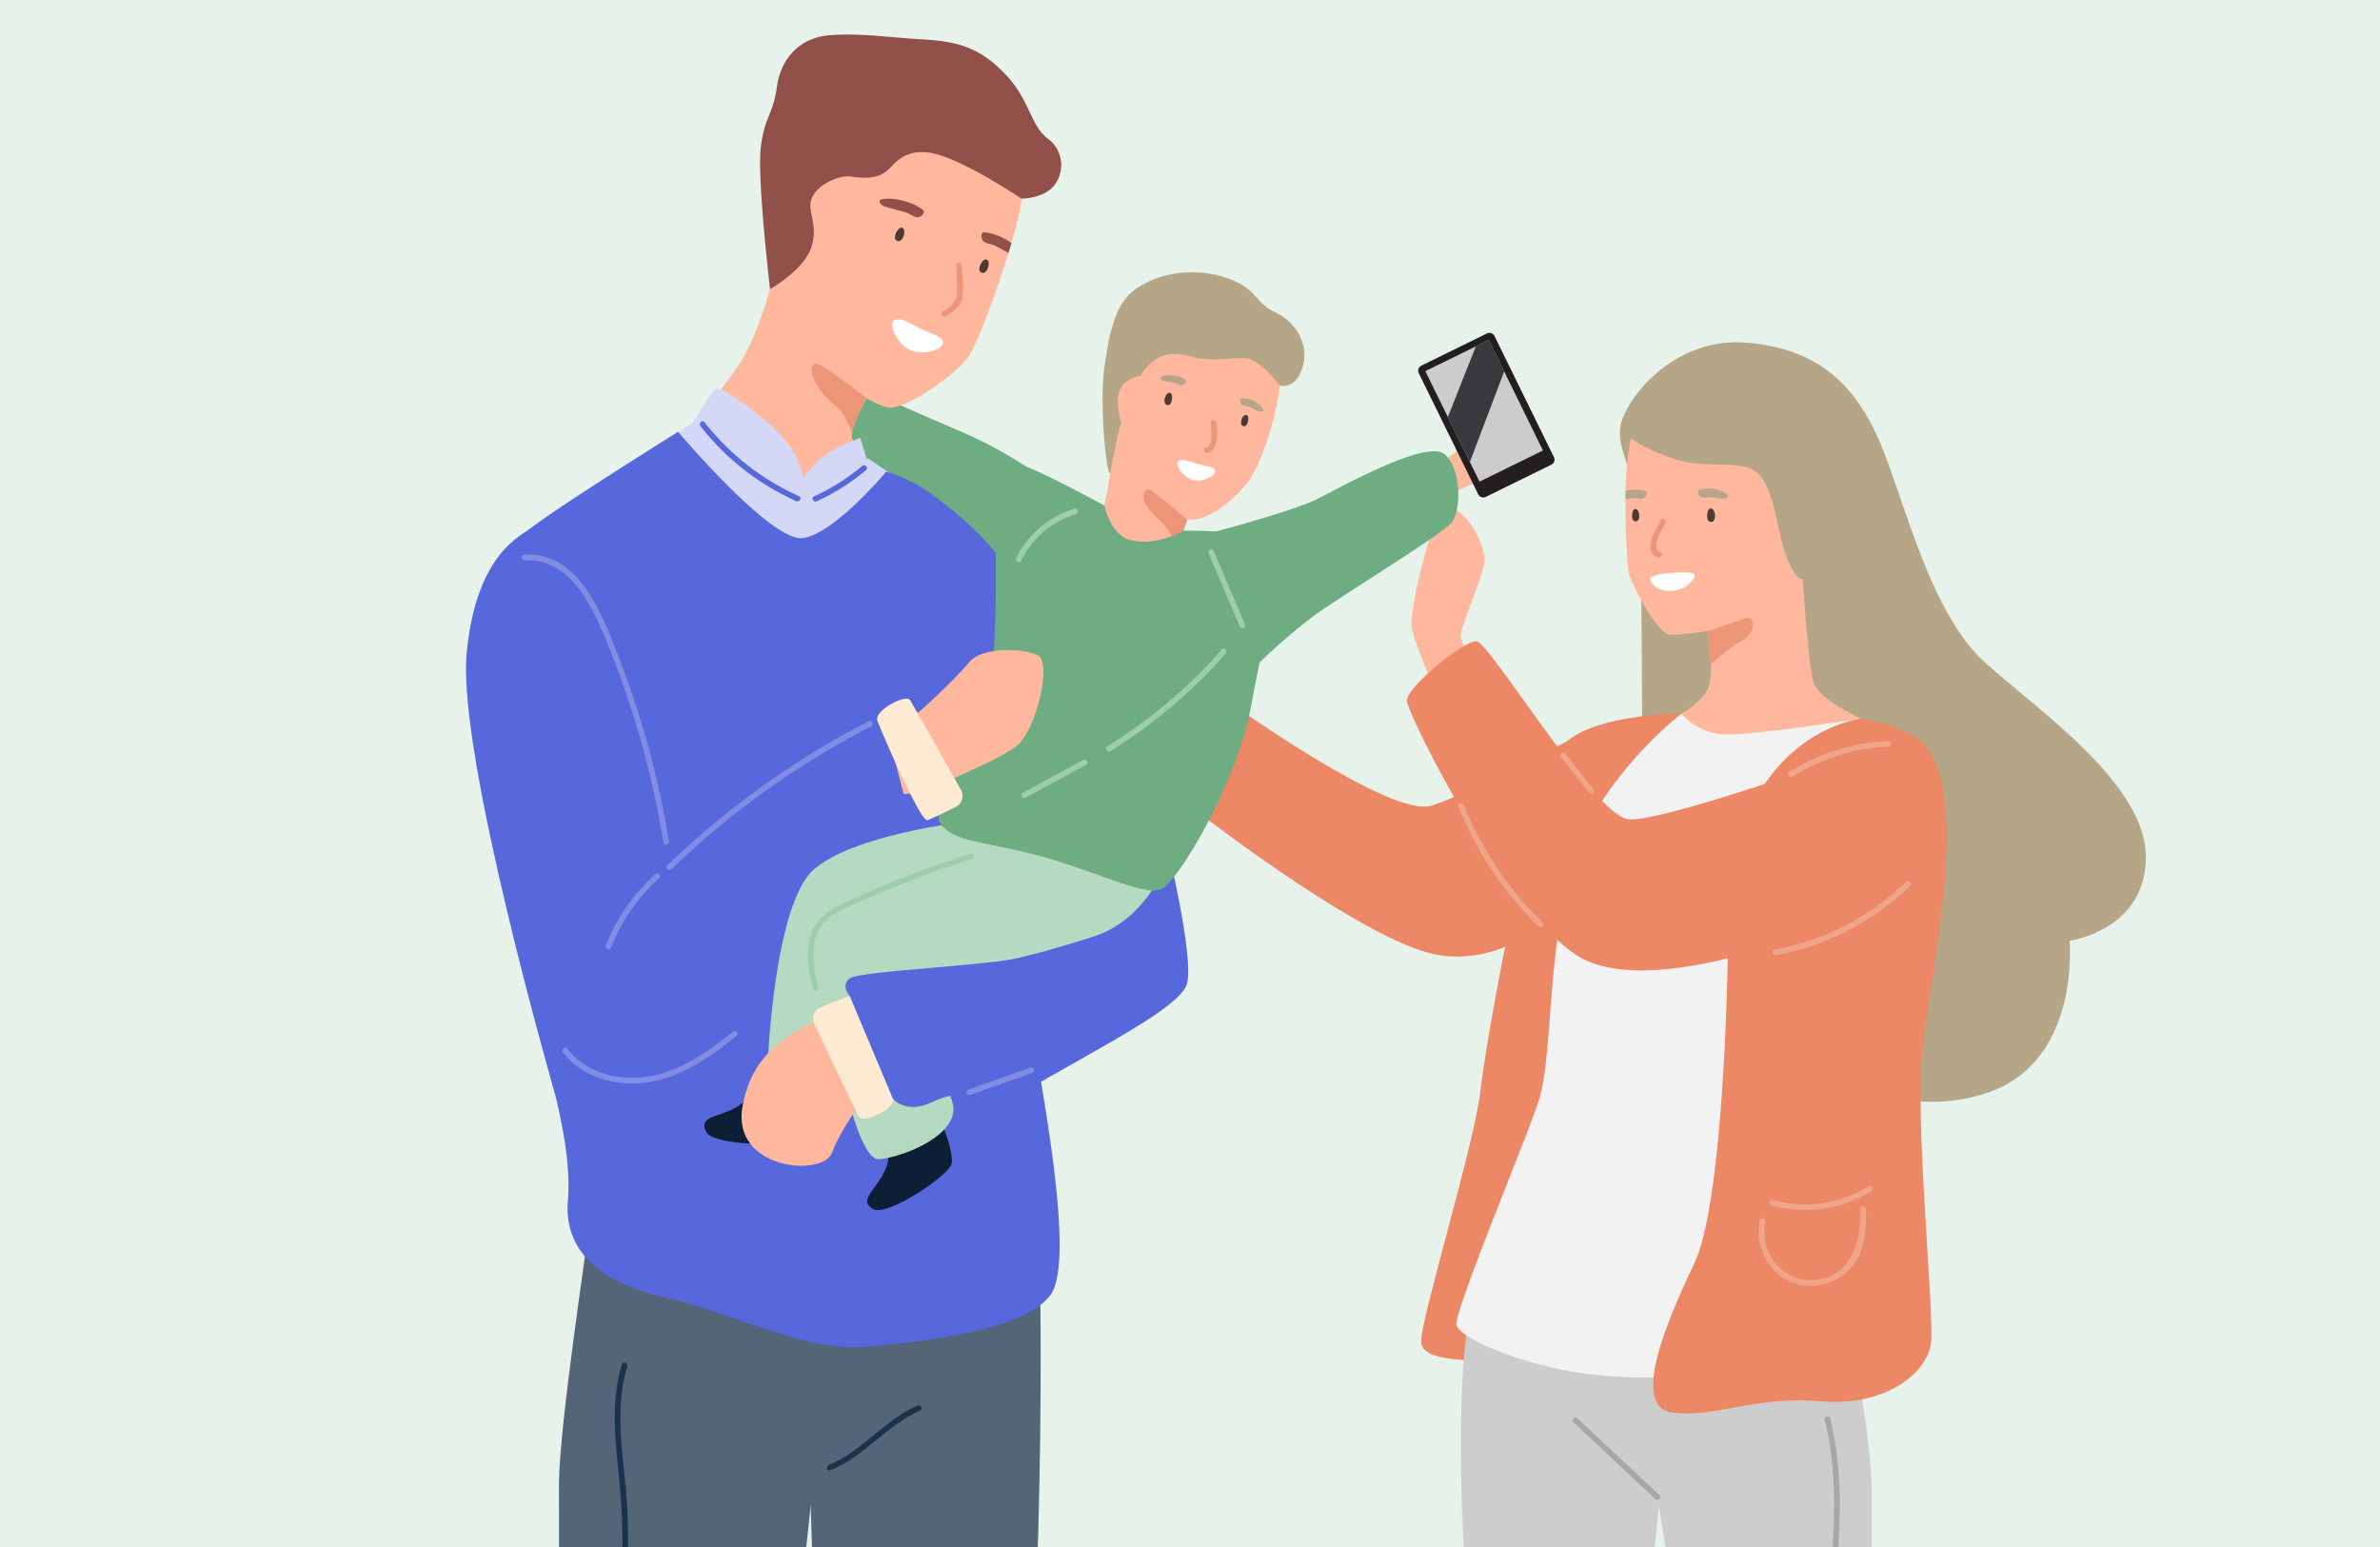 <svg xmlns="http://www.w3.org/2000/svg" xmlns:xlink="http://www.w3.org/1999/xlink" width="800" height="520" viewBox="0 0 800 520">
  <rect x="0" y="0" width="800" height="520" fill="#808080" stroke="none"/>
  <defs>
    <clipPath id="clip-path">
      <rect id="Rectangle_87" data-name="Rectangle 87" width="800" height="520" fill="#fff" stroke="#707070" stroke-width="1"/>
    </clipPath>
    <clipPath id="clip-Research_-_Parenting_and_screen_time">
      <rect width="800" height="520"/>
    </clipPath>
  </defs>
  <g id="Research_-_Parenting_and_screen_time" data-name="Research - Parenting and screen time" clip-path="url(#clip-Research_-_Parenting_and_screen_time)">
    <rect width="800" height="520" fill="#fff"/>
    <rect id="Rectangle_1" data-name="Rectangle 1" width="800" height="520" fill="#e6f2ea"/>
    <g id="Mask_Group_11" data-name="Mask Group 11" clip-path="url(#clip-path)">
      <g id="Group_369" data-name="Group 369" transform="translate(-108 -25.669)">
        <g id="Group_157" data-name="Group 157" transform="translate(511.842 140.715)">
          <path id="Path_737" data-name="Path 737" d="M8573.507,1096.99s-41.691,22.538-54.99,26.6-66.729-34.045-66.729-34.045l-10.448,37.038s47.57,36.92,73.848,45.7,47.493-14.244,47.493-14.244l36.992-34.448Z" transform="translate(-8441.34 -967.785)" fill="#ec8865"/>
          <path id="Path_738" data-name="Path 738" d="M8609.935,1446.329c.714,3.693,3.184,14.111,4.052,20.973.4,3.281.448,5.755-.235,6.306-4.065,3.352-39.265,9.995-47.937,9.13-8.694-.86-10.792-5.876-6.423-9.274,1.285-.991,6.063-3.129,9.418-4.792.907-.451,1.688-.863,2.291-1.207,8.682-5.042,18.371-10.915,19.5-11.957,1.756-1.661-4.033-26.937-4.033-26.937l21.676-.686A89.957,89.957,0,0,0,8609.935,1446.329Z" transform="translate(-8363.049 -739.12)" fill="#ffb89e"/>
          <path id="Path_739" data-name="Path 739" d="M8613.986,1451.406c.4,3.281.448,5.755-.235,6.306-4.065,3.351-39.265,9.995-47.937,9.13-8.694-.86-10.792-5.875-6.423-9.274,1.285-.99,6.063-3.129,9.418-4.792-.861,2.961.017,6.956,11.8,5.717,18.194-1.907,25.046-4.2,30.056-5.949C8611.872,1452.123,8612.987,1451.756,8613.986,1451.406Z" transform="translate(-8363.049 -723.224)" fill="#4aafab"/>
          <path id="Path_740" data-name="Path 740" d="M8549.384,1451.134c.132,3.762.953,14.435.741,21.35-.114,3.305-.455,5.755-1.215,6.193-4.541,2.678-40.344,3.76-48.777,1.557-8.45-2.2-9.743-7.484-4.9-10.162,1.427-.777,6.478-2.145,10.049-3.266.97-.3,1.808-.588,2.451-.836,9.364-3.629,19.849-7.92,21.121-8.775,1.992-1.367.207-27.237.207-27.237l21.52,2.7A90.019,90.019,0,0,0,8549.384,1451.134Z" transform="translate(-8406.813 -737.72)" fill="#ffb89e"/>
          <path id="Path_741" data-name="Path 741" d="M8568.166,1017.044c25.639,2.215,37.669,16.145,45.587,36.087s16.458,55.323,34.185,71.347,54.133,40.716,54.133,65.408-25.645,28.174-25.645,28.174,3.8,40.2-27.223,50.967-58.563-9.5-58.563-9.5-56.981-58.249-57.612-92.754,0-61.729-1.268-84.838-7.6-28.491-6.331-36.721S8542.522,1014.827,8568.166,1017.044Z" transform="translate(-8384.622 -1016.889)" fill="#b4a686"/>
          <path id="Path_742" data-name="Path 742" d="M8577.927,1100.168c-6.476,4.54-32.437,8.528-36.751,7.995-2.449-.322-6.418-6.04-9.475-11.567-2.278-4.141-4.048-8.168-4.295-9.706-.4-2.582-1.063-14.188-1.025-24.216,0-.932.018-1.862.038-2.755q0-1.252.06-2.45c.072-2.26.227-4.406.435-6.4a85.573,85.573,0,0,1,2.887-15.614s11.435-9.383,32.158-8.073,32.327,24.122,33.654,33.582C8596.944,1070.405,8584.406,1095.628,8577.927,1100.168Z" transform="translate(-8383.865 -1009.881)" fill="#ffb89e"/>
          <path id="Path_743" data-name="Path 743" d="M8598.022,1116.04s-51.133,22.962-51.455,20.836-8.966-22.451-8.966-22.451,2.792-1.29,7.026-5.507c2.51-2.489,3.058-6.611,2.909-11.112-.133-3.077-.59-6.343-1.009-9.4a16.41,16.41,0,0,0-.322-1.785,15.806,15.806,0,0,0-5.583-9.137s11.014-9.953,12.666-10.256,24.389-9.915,24.389-9.915,2.262,40.647,4.409,46.706C8584.23,1110.057,8598.022,1116.04,8598.022,1116.04Z" transform="translate(-8376.282 -989.57)" fill="#ffb89e"/>
          <path id="Path_744" data-name="Path 744" d="M8585.637,1090.659s-2.13.823-5.294-6.972-3.657-20.128-8.536-27.22-17.423-2.234-29.3-6.194-15.577-7.851-15.577-7.851l5.618-13.07,27.574-3.783,20.993,6.13,16.3,19.307.569,14.233s-4.692,17.3-4.658,18.245S8585.637,1090.659,8585.637,1090.659Z" transform="translate(-8383.495 -1011.022)" fill="#b4a686"/>
          <path id="Path_745" data-name="Path 745" d="M8529.7,1050.91a1.011,1.011,0,0,0-.97-.57c-1.152.148-1.289,3.182-.562,3.858a1.207,1.207,0,0,0,.824.286C8530.326,1054.486,8530.405,1052.051,8529.7,1050.91Z" transform="translate(-8382.964 -994.285)" fill="#4d3b32"/>
          <path id="Path_746" data-name="Path 746" d="M8544.924,1050.854a1.089,1.089,0,0,0-1.05-.618c-1.251.159-1.4,3.452-.612,4.186a1.324,1.324,0,0,0,.9.31C8545.607,1054.733,8545.7,1052.092,8544.924,1050.854Z" transform="translate(-8372.785 -994.356)" fill="#4d3b32"/>
          <path id="Path_747" data-name="Path 747" d="M8550.611,1048.077a10.377,10.377,0,0,0-9.138-1.358c-1.137.357-.26,2.013.43,2.381.952.511,2.32-.013,3.34.034,1.413.062,2.787.486,4.2.55C8550.24,1049.72,8551.858,1048.929,8550.611,1048.077Z" transform="translate(-8374.038 -997.068)" fill="#b4a686"/>
          <path id="Path_748" data-name="Path 748" d="M8532.591,1049.328c-.832.456-2.013.075-2.98.019a2.488,2.488,0,0,0-.363-.019,25.059,25.059,0,0,0-2.867.4c0-.932.018-1.862.039-2.755a9.577,9.577,0,0,1,2.64-.531,10.338,10.338,0,0,1,3.989.512C8534.168,1047.313,8533.275,1048.966,8532.591,1049.328Z" transform="translate(-8383.865 -996.933)" fill="#b4a686"/>
          <path id="Path_749" data-name="Path 749" d="M8534.8,1052.748c-1.537,3.164-6.248,10.25-1,12.527,1.107.481,2.08-1.155.959-1.641-3.6-1.56.578-7.658,1.68-9.927C8536.975,1052.612,8535.34,1051.648,8534.8,1052.748Z" transform="translate(-8380.483 -992.981)" fill="#ed9677"/>
          <path id="Path_750" data-name="Path 750" d="M8554.1,1080.016a59.762,59.762,0,0,0-10.031,7.731c-.13-3.077-.588-6.343-1.006-9.4a16.912,16.912,0,0,0-.322-1.785s10.295-3.3,13.029-4.255C8558.483,1071.356,8560.039,1076.579,8554.1,1080.016Z" transform="translate(-8372.813 -979.512)" fill="#ed9677"/>
          <path id="Path_751" data-name="Path 751" d="M8572.88,1091.391s-30.96-.132-40.456,11.264-25.166,97.818-27.068,115.388-20.415,77.875-19.943,84.522,15,6.05,28.493,6.647,40.171-15.669,40.171-15.669,28.68-175.691,30.1-177.118S8572.88,1091.391,8572.88,1091.391Z" transform="translate(-8411.559 -966.536)" fill="#ec8865"/>
          <path id="Path_752" data-name="Path 752" d="M8496.515,1211.924s-10.764,33.229,7.595,189.936c4.122,35.152,19.63,169.679,19.63,184.24s24.474,10.792,25.739,2.787c2.729-17.248,13.627-76.858,13.627-114.85,0-27.224-8.615-48.75-11.152-65.212-2.728-17.682,6.012-117.761,8.526-136.755s0-53.98,0-53.98Z" transform="translate(-8406.17 -885.076)" fill="#cdcdce"/>
          <path id="Path_753" data-name="Path 753" d="M8527.8,1215.131s22,153.553,32.934,187.215,42.149,165.528,44.1,179.958,26.413,11,26.438,2.9c.081-27.115,2.666-81.566-2.42-119.218-3.64-26.979-18.029-52.553-19.2-70.4-1.736-26.485-1.357-106.685-1.406-125.845s-7.22-53.495-7.22-53.495Z" transform="translate(-8382.906 -882.908)" fill="#cdcdce"/>
          <path id="Path_754" data-name="Path 754" d="M8531.686,1064.655a18.545,18.545,0,0,1,6.25-1.366c3.205-.265,6.567-.533,8,.288s-2.294,5.758-8,5.711S8530.654,1065.24,8531.686,1064.655Z" transform="translate(-8380.48 -985.707)" fill="#fff"/>
          <path id="Path_755" data-name="Path 755" d="M8568.1,1091.391a20.635,20.635,0,0,0,15.708,6.99c10.313,0,44.711-5.374,44.711-5.374l11.663,20.975s-40.364,51.829-44.165,90.765,1.162,101.142-3.872,104.941-35.652,7.122-60.707,2.849c-18.72-3.194-37.983-11.4-38.934-15.671s22.791-60.794,27.542-75.039,2.845-46.52,10.445-76.911S8568.1,1091.391,8568.1,1091.391Z" transform="translate(-8406.779 -966.536)" fill="#f2f2f2"/>
          <path id="Path_756" data-name="Path 756" d="M8601.845,1092.355s-44.711,5.374-44.711,69.955c0,21.367-2,93.544-11.275,113.012s-21.715,48.435-7.422,50.334,27.585-5.7,49.9-3.8,36.087-9.972,37.039-19.943-4.751-67.114-3.323-92.754,17.568-88.162,1.425-107.631C8617.906,1094.808,8601.845,1092.355,8601.845,1092.355Z" transform="translate(-8380.106 -965.885)" fill="#ec8865"/>
          <path id="Path_757" data-name="Path 757" d="M8550.125,1457.624c-.114,3.3-.455,5.755-1.215,6.193-4.541,2.678-40.344,3.76-48.777,1.557-8.45-2.2-9.743-7.484-4.9-10.162,1.427-.777,6.478-2.145,10.049-3.266-1.309,2.792-1.064,6.876,10.77,7.483,18.272.95,25.4-.246,30.619-1.2C8547.921,1458,8549.083,1457.814,8550.125,1457.624Z" transform="translate(-8406.813 -722.86)" fill="#4aafab"/>
          <path id="Path_758" data-name="Path 758" d="M8506.453,1108.852c0-.712-5.934-12.822-6.406-15.433s8.072-21.369,8.072-26.116-5.937-17.055-12.113-17.075-12.58,33.932-12.58,38.68,9.734,26.592,9.734,26.592Z" transform="translate(-8412.898 -994.356)" fill="#ffb89e"/>
          <path id="Path_759" data-name="Path 759" d="M8646.869,1109.644s-78.357,28.545-89.969,27.066-46.785-59.924-51.059-59.878-23.266,15.242-23.266,19.991,36.086,76.45,60.3,87.372,71.432-8.547,74.178-8.547,29.813-27.542,29.813-27.542Z" transform="translate(-8413.47 -976.375)" fill="#ec8865"/>
          <path id="Path_760" data-name="Path 760" d="M8592.831,1096.86a68.432,68.432,0,0,0-33.364,10.353c-1.037.645-.083,2.289.959,1.641a66.4,66.4,0,0,1,32.405-10.095C8594.05,1098.7,8594.058,1096.805,8592.831,1096.86Z" transform="translate(-8361.806 -962.841)" fill="#f0a58b"/>
          <path id="Path_761" data-name="Path 761" d="M8600.767,1125.221A85.613,85.613,0,0,1,8556.6,1148c-1.2.223-.689,2.053.507,1.832a87.441,87.441,0,0,0,45.007-23.262C8602.986,1125.712,8601.646,1124.369,8600.767,1125.221Z" transform="translate(-8363.911 -943.857)" fill="#f0a58b"/>
          <path id="Path_762" data-name="Path 762" d="M8588.6,1186.22a39.971,39.971,0,0,1-32.151,4.637.951.951,0,0,0-.506,1.832,41.885,41.885,0,0,0,33.614-4.828C8590.591,1187.216,8589.641,1185.572,8588.6,1186.22Z" transform="translate(-8364.342 -902.548)" fill="#f0a58b"/>
          <path id="Path_763" data-name="Path 763" d="M8589.186,1191.085a.951.951,0,0,0-1.9,0c.227,10.878-2.971,23.107-15.868,23.918-10.6.665-18.183-9.648-16.074-19.643.25-1.191-1.58-1.7-1.831-.5-2.256,10.7,5.3,21.93,16.659,22.078a18.688,18.688,0,0,0,14-6.073C8588.951,1205.475,8589.331,1197.916,8589.186,1191.085Z" transform="translate(-8365.799 -899.779)" fill="#f0a58b"/>
          <path id="Path_764" data-name="Path 764" d="M8521.185,1149.4a116.116,116.116,0,0,1-26.432-39.381c-.456-1.118-2.294-.628-1.834.506a118.46,118.46,0,0,0,26.923,40.217C8520.713,1151.6,8522.059,1150.261,8521.185,1149.4Z" transform="translate(-8406.531 -954.371)" fill="#f0a58b"/>
          <path id="Path_765" data-name="Path 765" d="M8524.382,1111.468q-4.742-6.02-9.486-12.037c-.76-.96-2.093.392-1.345,1.343l9.489,12.037C8523.795,1113.771,8525.133,1112.419,8524.382,1111.468Z" transform="translate(-8392.687 -961.325)" fill="#f0a58b"/>
          <path id="Path_766" data-name="Path 766" d="M8544.944,1258.6l-27.477-25.729c-.892-.834-2.239.5-1.345,1.342l27.479,25.731C8544.492,1260.776,8545.842,1259.436,8544.944,1258.6Z" transform="translate(-8390.998 -871.099)" fill="#a7a7a7"/>
          <path id="Path_767" data-name="Path 767" d="M8592.886,1500.489q-.958-17.968-1.924-35.937c-.561-10.32-1.511-20.343-4.42-30.3-3.123-10.7-7.193-21.065-10.07-31.844-1.282-4.806-2.451-9.643-3.626-14.476-1.3-5.348-3.237-10.97-3.36-16.493-.114-5.182.566-10.344.39-15.542-.2-5.711-.786-11.4-1.249-17.09a212.673,212.673,0,0,1,.111-33.09c1.808-24.242,5.608-48.757-.373-72.733a.95.95,0,0,0-1.831.506c5.5,22.017,2.618,44.577.738,66.859a232.319,232.319,0,0,0-.99,32.156c.6,11.082,2.241,22.084,1.569,33.207-.6,9.943,2.241,19.061,4.61,28.65,2.542,10.3,5.6,20.343,9.019,30.378,3.647,10.71,6.341,21.241,7.155,32.568.83,11.542,1.277,23.119,1.9,34.672q2.1,39.247,4.2,78.495c.067,1.217,1.967,1.224,1.9,0Q8594.761,1535.481,8592.886,1500.489Z" transform="translate(-8357.044 -871.301)" fill="#a7a7a7"/>
          <path id="Path_768" data-name="Path 768" d="M8533.824,1435.3a13.476,13.476,0,0,1-18.272,2.137c-.985-.724-1.936.923-.961,1.641a15.322,15.322,0,0,0,20.577-2.435C8535.952,1435.72,8534.614,1434.369,8533.824,1435.3Z" transform="translate(-8392.108 -734.32)" fill="#a7a7a7"/>
        </g>
        <path id="Path_769" data-name="Path 769" d="M8476.3,1123.219s9.062,37.038,6.825,46.535-40.829,26.968-69.861,45.586c-25.18,16.146-40.981-20.276-40.845-36.1s46.926-64.749,67.819-69.1S8476.3,1123.219,8476.3,1123.219Z" transform="translate(-7976.08 -813.621)" fill="#5767dc"/>
        <path id="Path_770" data-name="Path 770" d="M8488.053,1050.155s6.49-3.332,7.441-4.669,6.6-10.7,10.445-14.645c1.555-1.592,9.068-3.72,10.186,0,2,6.667-.531,19.081-4.648,21.024s-10.441,4.481-14.084,6.139a38.112,38.112,0,0,1-4.906,1.991Z" transform="translate(-7897.927 -868.14)" fill="#ffb89e"/>
        <path id="Path_771" data-name="Path 771" d="M8436.194,1054.111s-9.56-7.394-27.266-14.774-27.442-12.842-33.92-13.12-9.645,5.894-9.645,8.349,3.747,12.023,4.089,13.727.439,2.853,7.829,9.4,14.438,12.565,21.521,16.679,18.084,9.5,19.23,10.6,10.78,5.272,10.78,5.272Z" transform="translate(-7980.846 -869.875)" fill="#6dad81"/>
        <path id="Path_774" data-name="Path 774" d="M8443.987,1215.825s.634,32.731-.631,79.582-3.951,128.208-5.615,144.67-13.7,162.079-16.862,169.677-27.225,12.255-37.987,9.926-14.617-7.313-15.57-14.317,2.4-39.928,2.941-91.211,1.357-89.272,0-125.359-3.428-101.571-3.428-101.571-13.294-40.855-8.6-48.464,7.565-45.6,13.263-42.752,29.758-1.253,34.187-.152S8443.987,1215.825,8443.987,1215.825Z" transform="translate(-7986.342 -755.352)" fill="#546578"/>
        <path id="Path_775" data-name="Path 775" d="M8328.1,1195.867c0,1.9-9.7,64.9-9.7,83.889s.635,143.086-3.8,158.281-6.331,129.31-10.13,150.127,6.967,29.047,25.327,30.948,28.174-2.452,28.648-13.888,10.6-87.413,16.936-136.163,22.792-127.258,25.01-155.749,10.737-90.536,10.737-90.536l-68.036-26.909Z" transform="translate(-8022.512 -755.213)" fill="#546578"/>
        <path id="Path_776" data-name="Path 776" d="M8436.277,1019.81c-.322,1.083-.644,2.184-.985,3.3v.019c-4.257,13.9-10.446,30.276-13.238,34.606-3.571,5.566-20.152,17.417-26.5,17.4s-30.92-17.948-37.036-28.32c-6.135-10.351-6.078-45.281,3.759-60.362,9.82-15.062,23.859-27.217,44.714-21.994s30.675,28.129,32.631,38.424C8440.078,1005.26,8438.6,1011.888,8436.277,1019.81Z" transform="translate(-7988.309 -912.438)" fill="#ffb89e"/>
        <path id="Path_777" data-name="Path 777" d="M8408.3,1071.186l-32.289,28.965-39.639-42.034s14.718-15.651,21.138-25.868c6.4-10.219,10.9-28.491,10.9-28.491l18.766,16.145,15.194,20.4s-1.16,1.786-2.583,4.293c-1.956,3.456-4.388,8.28-4.94,11.662-.036.228-.053.456-.074.684C8394.3,1062.639,8408.3,1071.186,8408.3,1071.186Z" transform="translate(-8000.442 -885.047)" fill="#ffb89e"/>
        <path id="Path_778" data-name="Path 778" d="M8381.687,1032.779c-1.955,3.455-4.386,8.28-4.937,11.662a37.514,37.514,0,0,0-3.152-6.552c-1.785-2.737-4.884-3.685-8.319-9.023-3.437-5.356-2.375-8.795.837-7.256C8369.3,1023.168,8381.687,1032.779,8381.687,1032.779Z" transform="translate(-7982.341 -873.231)" fill="#ed9677"/>
        <path id="Path_779" data-name="Path 779" d="M8399.908,1001.308a1.139,1.139,0,0,0-.762-1.016c-1.264-.349-2.729,2.757-2.266,3.777a1.369,1.369,0,0,0,.736.659C8399.012,1005.312,8400.152,1002.808,8399.908,1001.308Z" transform="translate(-7959.605 -887.407)" fill="#4d3b32"/>
        <path id="Path_780" data-name="Path 780" d="M8382.979,994.945a1.132,1.132,0,0,0-.762-1.016c-1.265-.35-2.728,2.755-2.267,3.776a1.37,1.37,0,0,0,.739.659C8382.08,998.947,8383.226,996.443,8382.979,994.945Z" transform="translate(-7971.047 -891.708)" fill="#4d3b32"/>
        <path id="Path_781" data-name="Path 781" d="M8377.628,988.285c3.933-.846,10.615,1.014,13.715,3.576,1.112.922-.632,2.378-1.574,2.477-1.3.136-2.6-1.079-3.769-1.495-1.615-.578-6.179-1.639-7.8-2.216C8377.292,990.3,8375.837,988.67,8377.628,988.285Z" transform="translate(-7973.132 -895.645)" fill="#915049"/>
        <path id="Path_782" data-name="Path 782" d="M8407.283,998.457c-.321,1.083-.644,2.184-.986,3.3-1.747-.932-3.8-2.09-4.824-2.546-1.139-.494-2.905-.513-3.763-1.52-.605-.722-.871-2.981.574-2.867A19.668,19.668,0,0,1,8407.283,998.457Z" transform="translate(-7959.314 -891.085)" fill="#915049"/>
        <path id="Path_783" data-name="Path 783" d="M8396.059,1001.866c-.041-1.218-1.94-1.223-1.9,0,.1,2.85.252,5.7.278,8.555.034,3.623-1.906,5.215-4.809,6.841a.95.95,0,0,0,.957,1.641c2.329-1.3,4.719-2.794,5.481-5.51C8397.047,1009.885,8396.175,1005.458,8396.059,1001.866Z" transform="translate(-7964.76 -886.945)" fill="#ed9677"/>
        <path id="Path_784" data-name="Path 784" d="M8380.153,1012.526c2.069-.876,3.844.464,8.1,2.616,3.984,2.014,8.232,2.874,8.205,4.929-.036,2.4-6.537,4.59-11.171,2.516C8381.192,1020.754,8377.578,1013.617,8380.153,1012.526Z" transform="translate(-7971.432 -879.305)" fill="#fff"/>
        <path id="Path_785" data-name="Path 785" d="M8356.173,1040.732s11.6-6.512,13.963-14.347-1.652-11.481,0-16.068,9.009-7.912,13.044-7.437,8.863,1.267,12.821-2.375c1.977-1.818,5.937-8.071,16.62-4.986s28.061,14.8,28.061,14.8,7.71,0,11.114-4.589a11.081,11.081,0,0,0-2.373-15.669c-5.7-4.273-5.937-12.854-14.009-21.384s-15.152-11.143-27.52-11.855-21.55-2.242-31.836-1.406c-9.472.769-16.145,7.245-17.569,17.233s-4.271,10.052-5.462,20.735S8356.173,1040.732,8356.173,1040.732Z" transform="translate(-7989.322 -917.884)" fill="#915049"/>
        <path id="Path_786" data-name="Path 786" d="M8343.988,1032.518s27.172,23.378,34.134,24.945,23.694-12.069,23.694-12.069l11.764,8.036-36.087,39.79-43.37-53.816Z" transform="translate(-8001.958 -865.61)" fill="#d4d8f6"/>
        <path id="Path_787" data-name="Path 787" d="M8339.706,1036.778s5.275-9.745,7.388-10.526,17.728,10.288,23.9,18.36,6.013,18.36,6.013,18.36-1.424,3.957-4.9,3.483-17.413-2.849-22.951-9.973S8339.706,1036.778,8339.706,1036.778Z" transform="translate(-7998.186 -869.871)" fill="#d4d8f6"/>
        <path id="Path_788" data-name="Path 788" d="M8360.592,1052.176s4.438-8.08,10.551-11.394a80.216,80.216,0,0,1,10.088-4.734l2.906,9.458s-5.635,9.291-7.189,10.4-13.949,2.908-14.766,2.519S8360.592,1052.176,8360.592,1052.176Z" transform="translate(-7984.071 -863.224)" fill="#d4d8f6"/>
        <path id="Path_789" data-name="Path 789" d="M8361.693,1034.846s-41.015,25.632-49.542,32.424c-21.528,17.142-12.661,59.627-2.533,93.284s1.265,63.02,6.332,80.628,9.971,36.919,8.706,52.114,8.39,26.907,32.762,32.6,47.07,18.361,67.693,16.462,52.9-5.381,61.765-17.41-4.256-75.03-5.521-86.426-2.528-129.723-4.192-145.267-22.876-32.166-30.474-37.624a49.969,49.969,0,0,0-15.061-7.362s-17.387,20.874-27.992,22.31S8361.693,1034.846,8361.693,1034.846Z" transform="translate(-8025.766 -864.037)" fill="#5767dc"/>
        <path id="Path_790" data-name="Path 790" d="M8436.518,1006.078c-.782.511-11.019,12.5-12.46,14.674s-3.907,36.664-.393,45.584c1.146,2.919,21.2,16.713,25.55,17.63,8.153,1.718,18.909-9.4,21.4-13.165,6.649-10.026,11.784-32.618,10.8-41.7s-19.095-21.174-26.717-22.7S8436.518,1006.078,8436.518,1006.078Z" transform="translate(-7942.662 -883.786)" fill="#ffb89e"/>
        <path id="Path_791" data-name="Path 791" d="M8450.181,1031.814a.934.934,0,0,1,1-.3c1.014.39.458,3.175-.354,3.626a1.131,1.131,0,0,1-.815.074C8448.806,1034.918,8449.278,1032.689,8450.181,1031.814Z" transform="translate(-7924.127 -866.324)" fill="#4d3b32"/>
        <path id="Path_792" data-name="Path 792" d="M8434.741,1027.455a1.016,1.016,0,0,1,1.062-.4c1.118.345.725,3.382-.113,3.925a1.219,1.219,0,0,1-.871.139C8433.5,1030.894,8433.838,1028.464,8434.741,1027.455Z" transform="translate(-7934.498 -869.325)" fill="#4d3b32"/>
        <path id="Path_793" data-name="Path 793" d="M8453.038,1053.868s-1.045,3.214-2.375,7.219c-.955,2.923-2.075,6.248-3.014,9.1-.566,1.636-1.064,3.105-1.475,4.227-2.058,5.808-8.718,6.264-18.209,2.14s-7.866-11.064-6.358-15.456,4.148-20.916,4.143-21.337Z" transform="translate(-7943.613 -860.718)" fill="#ffb89e"/>
        <path id="Path_794" data-name="Path 794" d="M8424.264,1069.673c8.187-49.918,23.291-38.465,30.583-37.758s11.015-.533,15.169-.166,11.161,9.174,11.161,9.174,5.319,1.7,7.674-6.524c2-6.975-2.042-14.638-9.032-17.947s-5.87-6.744-13.425-10.42-19.467-4.674-29.006-.238-12.464,9.721-15.281,29.2C8420.206,1048.139,8423.343,1075.277,8424.264,1069.673Z" transform="translate(-7942.9 -885.659)" fill="#b4a686"/>
        <path id="Path_795" data-name="Path 795" d="M8436.926,1040.86c1.336-.863,2.736-.146,5.961.836,3.021.918,6.087,1,6.316,2.435.27,1.679-4,4-7.475,3.114C8438.653,1046.467,8435.267,1041.934,8436.926,1040.86Z" transform="translate(-7932.776 -860.233)" fill="#fff"/>
        <path id="Path_796" data-name="Path 796" d="M8432.091,1023.6s-5.554.927-7,5.177.583,10.442.583,10.442l.354,1.79,9.281-11.2Z" transform="translate(-7940.828 -871.639)" fill="#ffb89e"/>
        <path id="Path_797" data-name="Path 797" d="M8433.7,1023.948a8.719,8.719,0,0,1,7.691,1.039c.832.551-.266,1.682-.905,1.82-.887.19-1.87-.551-2.7-.752-1.156-.28-2.362-.259-3.517-.537C8433.614,1025.362,8432.493,1024.345,8433.7,1023.948Z" transform="translate(-7935.024 -871.714)" fill="#b4a686"/>
        <path id="Path_798" data-name="Path 798" d="M8456.741,1031.549a8.722,8.722,0,0,0-6.966-3.425c-1-.007-.723,1.543-.266,2.014.631.654,1.859.585,2.663.883,1.115.412,2.105,1.1,3.216,1.515C8456.02,1032.769,8457.517,1032.552,8456.741,1031.549Z" transform="translate(-7924.256 -868.58)" fill="#b4a686"/>
        <path id="Path_799" data-name="Path 799" d="M8444.388,1056.607c-.956,2.923-2.073,6.247-3.012,9.1l-.02-.018c-1.205-1.451-1.116-1.71-2.834-4.785-1.7-3.075-5.241-5.324-7.565-8.614s-.989-6.963,1.221-5.614,12.174,9.826,12.174,9.826A.551.551,0,0,1,8444.388,1056.607Z" transform="translate(-7937.338 -856.237)" fill="#ed9677"/>
        <path id="Path_800" data-name="Path 800" d="M8441.487,1066.969s29.919-7.784,38.469-12.059,37.309-20.437,43.109-15.091,5.324,18.63,2.476,22.672-38.463,25.431-47.487,32.305a214.069,214.069,0,0,0-17.25,14.913s-13.139-7.543-13.139-14.913S8441.487,1066.969,8441.487,1066.969Z" transform="translate(-7929.399 -861.401)" fill="#6dad81"/>
        <path id="Path_801" data-name="Path 801" d="M8381.3,1183.464s.988,2.849-2.1,8.072-7.6,8.311-2.847,10.921,25.638-11.463,26.35-15.347-3.352-13.643-3.352-13.643Z" transform="translate(-7974.815 -770.35)" fill="#0c1f34"/>
        <path id="Path_802" data-name="Path 802" d="M8357.063,1167.565s-.8,2.908-6.3,5.461-10.969,2.541-8.536,7.384,27.621,5.088,30.409,2.291,4.971-13.142,4.971-13.142Z" transform="translate(-7996.888 -774.34)" fill="#0c1f34"/>
        <path id="Path_803" data-name="Path 803" d="M8446.031,1033.432c-.066-1.215-1.964-1.223-1.9,0,.1,1.948,1.034,7.723-1.621,8.3-1.2.257-.69,2.088.5,1.832C8447.112,1042.676,8446.192,1036.452,8446.031,1033.432Z" transform="translate(-7929.167 -865.61)" fill="#ed9677"/>
        <path id="Path_804" data-name="Path 804" d="M8480.943,1124.005c1.481,2.448-5.866,25.3-25.046,31.831a376.25,376.25,0,0,1-51.267,12.891c-9.454,1.583-.36,32.265,3.063,42.876s-15.812,18.506-24.614,19.322-19.211-55.878-14.864-68.12,20.14-27.375,31.874-34.311,25.308-21.977,25.308-21.977Z" transform="translate(-7979.606 -815.598)" fill="#b6d9c1"/>
        <path id="Path_805" data-name="Path 805" d="M8420.083,1113.13s-37.357,4.273-50.452,16.145-15.6,65.528-15.3,69.326,26.188,0,26.188,0l44.986-74.5,1.575-10.967Z" transform="translate(-7988.317 -811.129)" fill="#b6d9c1"/>
        <path id="Path_806" data-name="Path 806" d="M8444.328,1055.121s-22.978-12.557-27.809-13.542-7.649,13.891-8.458,22.754.982,34.189-2.6,52.866-20.927,39.57-15.937,45.27,11.719,5.064,30.711,9.812,37.228,14.236,43.027,11.9,25.632-35.96,30.238-60.969,12.522-54.47,4.293-57.15-26.839-2.5-26.839-2.5-8.933,5.418-17.955,3.142C8446.48,1065.064,8444.328,1055.121,8444.328,1055.121Z" transform="translate(-7965.123 -859.518)" fill="#6dad81"/>
        <g id="Group_158" data-name="Group 158" transform="translate(357.25 360.444)">
          <path id="Path_807" data-name="Path 807" d="M8386.673,1153.952s-6.292-3-11.331-.843c-18.492,7.919-23.664,17.776-25.827,28.558-4.409,21.955,27.1,24.424,29.993,16.087s15.055-24.5,16.4-25.4S8386.673,1153.952,8386.673,1153.952Z" transform="translate(-8349.093 -1145.082)" fill="#ffb89e"/>
          <path id="Path_808" data-name="Path 808" d="M8363.872,1157.451a4.136,4.136,0,0,1,2.15-5.641c3.535-1.451,8.281-3.394,9.752-3.8,2.355-.647,13.595,31.222,14.516,34.581s-10.109,8.353-11.422,6.088C8377.879,1186.982,8367.414,1164.719,8363.872,1157.451Z" transform="translate(-8339.388 -1148.004)" fill="#ffebd4"/>
        </g>
        <path id="Path_809" data-name="Path 809" d="M8371.384,1154.168s-3.227-3.371,0-5.9,47.273-4.306,57.761-7.087,18.594-3.288,20.81,0-14.561,41.98-14.561,41.98-27.227,2.117-36.09,6.563-13.405-.97-13.405-.97Z" transform="translate(-7977.747 -793.715)" fill="#5767dc"/>
        <g id="Group_159" data-name="Group 159" transform="translate(402.82 244.165)">
          <path id="Path_810" data-name="Path 810" d="M8378.885,1109.316s3.026-5.735,6.1-7.216,16.3-14.305,20.6-19.458,17.664-4.676,22.865-2.339-.668,26.022-7.329,30.845-20.663,10.01-25.032,12.87-12.661,2.98-12.661,2.98Z" transform="translate(-8374.53 -1078.619)" fill="#ffb89e"/>
          <path id="Path_811" data-name="Path 811" d="M8404.458,1118.986a4.138,4.138,0,0,1-1.757,5.776c-3.431,1.69-8.031,3.953-9.471,4.458-2.3.806-15.708-30.215-16.858-33.5s9.511-9.03,10.978-6.859C8388.45,1090.489,8400.424,1111.979,8404.458,1118.986Z" transform="translate(-8376.285 -1072.02)" fill="#ffebd4"/>
        </g>
        <path id="Path_812" data-name="Path 812" d="M8315.572,1054.194c-2.484,2.259-18.358,7.913-21.525,42.1s29.659,147.89,29.659,147.89l41.411-75.079Z" transform="translate(-8029.188 -850.961)" fill="#5767dc"/>
        <path id="Path_813" data-name="Path 813" d="M8401.89,1092.979a287.7,287.7,0,0,0-67.531,48.342c-.883.848.46,2.19,1.344,1.342a286,286,0,0,1,67.146-48.043C8403.934,1094.059,8402.974,1092.42,8401.89,1092.979Z" transform="translate(-8001.996 -824.825)" fill="#818de4"/>
        <path id="Path_814" data-name="Path 814" d="M8337.649,1094.111c-5.52-14.1-13.038-35.608-31.712-34.607-1.218.065-1.225,1.964,0,1.9,10.417-.558,17.688,7.223,22.229,15.742,4.352,8.153,7.62,17.007,10.731,25.694a304.092,304.092,0,0,1,13.745,53.5c.2,1.2,2.03.694,1.832-.5A303.536,303.536,0,0,0,8337.649,1094.111Z" transform="translate(-8021.627 -847.395)" fill="#818de4"/>
        <path id="Path_815" data-name="Path 815" d="M8338.49,1123.673a63.345,63.345,0,0,0-16.564,24.011c-.45,1.138,1.388,1.631,1.832.5a61.3,61.3,0,0,1,16.078-23.174C8340.744,1124.194,8339.4,1122.854,8338.49,1123.673Z" transform="translate(-8010.25 -804.177)" fill="#818de4"/>
        <path id="Path_816" data-name="Path 816" d="M8415.679,1162.392q-10.408,3.685-20.806,7.369c-1.146.406-.653,2.242.5,1.832q10.4-3.685,20.8-7.368C8417.325,1163.818,8416.832,1161.981,8415.679,1162.392Z" transform="translate(-7961.343 -777.876)" fill="#818de4"/>
        <path id="Path_817" data-name="Path 817" d="M8370.414,1155.268c-8.639,7.119-18.6,14-30.023,15.309-9.615,1.1-19.564-1.907-25.672-9.661-.756-.958-2.092.394-1.342,1.344,6.4,8.121,16.945,11.337,27.014,10.216,11.98-1.332,22.3-8.4,31.367-15.866C8372.7,1155.833,8371.352,1154.495,8370.414,1155.268Z" transform="translate(-8016.13 -782.808)" fill="#818de4"/>
        <path id="Path_818" data-name="Path 818" d="M8374.033,1057.915a84.251,84.251,0,0,1-31.723-24.843c-.751-.958-2.089.392-1.34,1.344a85.313,85.313,0,0,0,32.1,25.139C8374.179,1060.054,8375.149,1058.418,8374.033,1057.915Z" transform="translate(-7997.482 -865.457)" fill="#5767dc"/>
        <path id="Path_819" data-name="Path 819" d="M8380.006,1041.808a70.973,70.973,0,0,1-16.178,10.206c-1.11.51-.142,2.147.961,1.641a72.934,72.934,0,0,0,16.56-10.5C8382.282,1042.365,8380.938,1041.027,8380.006,1041.808Z" transform="translate(-7982.214 -859.491)" fill="#5767dc"/>
        <path id="Path_820" data-name="Path 820" d="M8423.788,1050.3a32.5,32.5,0,0,0-19.577,16.525c-.551,1.088,1.089,2.051,1.637.959a30.611,30.611,0,0,1,18.447-15.652C8425.458,1051.77,8424.962,1049.937,8423.788,1050.3Z" transform="translate(-7954.669 -853.625)" fill="#9ecdad"/>
        <path id="Path_821" data-name="Path 821" d="M8454.974,1083.552q-5.247-12.335-10.5-24.67c-.478-1.121-2.114-.154-1.64.96q5.246,12.332,10.5,24.668C8453.812,1085.632,8455.448,1084.667,8454.974,1083.552Z" transform="translate(-7928.544 -848.129)" fill="#9ecdad"/>
        <path id="Path_822" data-name="Path 822" d="M8461.1,1078.642a170.953,170.953,0,0,1-38.415,32.491c-1.035.643-.082,2.286.959,1.641a172.725,172.725,0,0,0,38.8-32.789C8463.245,1079.069,8461.908,1077.722,8461.1,1078.642Z" transform="translate(-7942.408 -834.646)" fill="#9ecdad"/>
        <path id="Path_823" data-name="Path 823" d="M8426.049,1100.717l-20.362,11.029c-1.074.581-.115,2.222.961,1.641l20.356-11.03C8428.083,1101.775,8427.123,1100.134,8426.049,1100.717Z" transform="translate(-7953.911 -819.602)" fill="#9ecdad"/>
        <path id="Path_824" data-name="Path 824" d="M8336.068,1301.316a187.857,187.857,0,0,0,.307-38.858c-1.337-13.3-3.312-26.688.622-39.749a.951.951,0,0,0-1.833-.5c-3.271,10.866-2.594,22.044-1.435,33.193,1.2,11.516,2.054,22.857,1.394,34.444-1.34,23.442-6.714,46.389-9.47,69.661a205.061,205.061,0,0,0-1.4,34.805c.618,11.948,1.909,23.829,1.276,35.807-1.273,23.9-7.149,47.163-6.836,71.2.184,13.876.957,27.769-2.337,41.383-2.844,11.744-7.4,23.2-5.854,35.489.151,1.2,2.051,1.212,1.9,0-1.491-11.833,2.783-22.87,5.588-34.165,2.659-10.71,2.982-21.587,2.8-32.573-.2-12.235-.257-24.286,1.166-36.463,1.333-11.386,3.334-22.682,4.575-34.08,2.569-23.654-1.881-47.131-.037-70.8C8328.3,1347,8333.618,1324.35,8336.068,1301.316Z" transform="translate(-8018.135 -737.862)" fill="#1b324b"/>
        <path id="Path_825" data-name="Path 825" d="M8416.978,1119.493a341.607,341.607,0,0,0-42.118,16.428c-5.071,2.388-9.315,4.872-11.295,10.37-2.187,6.066-.836,12.6.468,18.689.254,1.2,2.085.691,1.831-.5-1.384-6.487-2.965-13.915.62-20.013,3.138-5.336,10.521-7.511,15.887-9.889a341.565,341.565,0,0,1,35.113-13.249C8418.644,1120.956,8418.146,1119.121,8416.978,1119.493Z" transform="translate(-7982.842 -806.862)" fill="#9ecdad"/>
        <path id="Path_826" data-name="Path 826" d="M8396.57,1230.223c-11.121,4.8-18.446,15.341-29.69,19.894-1.117.454-.626,2.293.5,1.832,11.425-4.627,18.878-15.218,30.144-20.085C8398.646,1231.38,8397.684,1229.744,8396.57,1230.223Z" transform="translate(-7980.249 -732.052)" fill="#1b324b"/>
        <g id="Group_160" data-name="Group 160" transform="translate(584.703 137.558)">
          <path id="Path_827" data-name="Path 827" d="M8507.929,1015.2l-22.052,10.819a1.893,1.893,0,0,0-.866,2.535l19.977,40.715a1.9,1.9,0,0,0,2.538.866l22.048-10.819a1.891,1.891,0,0,0,.866-2.535l-3.541-7.218-16.437-33.5A1.89,1.89,0,0,0,8507.929,1015.2Z" transform="translate(-8484.816 -1015.004)" fill="#231f20"/>
        </g>
        <g id="Group_161" data-name="Group 161" transform="translate(587.101 139.962)">
          <rect id="Rectangle_25" data-name="Rectangle 25" width="23.751" height="41.36" transform="translate(0 10.462) rotate(-26.136)" fill="#cccccd"/>
        </g>
        <g id="Group_162" data-name="Group 162" transform="translate(594.676 139.962)">
          <path id="Path_828" data-name="Path 828" d="M8490.769,1042.342l9.4-23.768,4.35-2.135,5.184,10.57-11.534,30.407Z" transform="translate(-8490.769 -1016.439)" fill="#3a383d"/>
        </g>
        <rect id="Rectangle_26" data-name="Rectangle 26" width="592.703" height="482.944" transform="translate(241.028 25.582)" fill="none"/>
        <path id="Path_772" data-name="Path 772" d="M8367.391,1443.324s-2.848,29.756-1.268,32.922,26.593,6.331,37.674,9.5,30.073,4.433,34.5,1.267c4.814-3.439,1.9-12.663-3.48-16.462s-31.656-13.447-33.239-17.645a38.234,38.234,0,0,1-1.9-9.579Z" transform="translate(-7980.655 -587.971)" fill="#0c1f34"/>
        <path id="Path_773" data-name="Path 773" d="M8310.343,1443.324s-2.851,29.756-1.264,32.922,26.59,6.331,37.67,9.5,30.071,4.433,34.506,1.267c4.813-3.439,1.9-12.663-3.485-16.462s-31.654-13.447-33.236-17.645a38.407,38.407,0,0,1-1.9-9.579Z" transform="translate(-8019.21 -587.971)" fill="#0c1f34"/>
      </g>
    </g>
  </g>
</svg>
